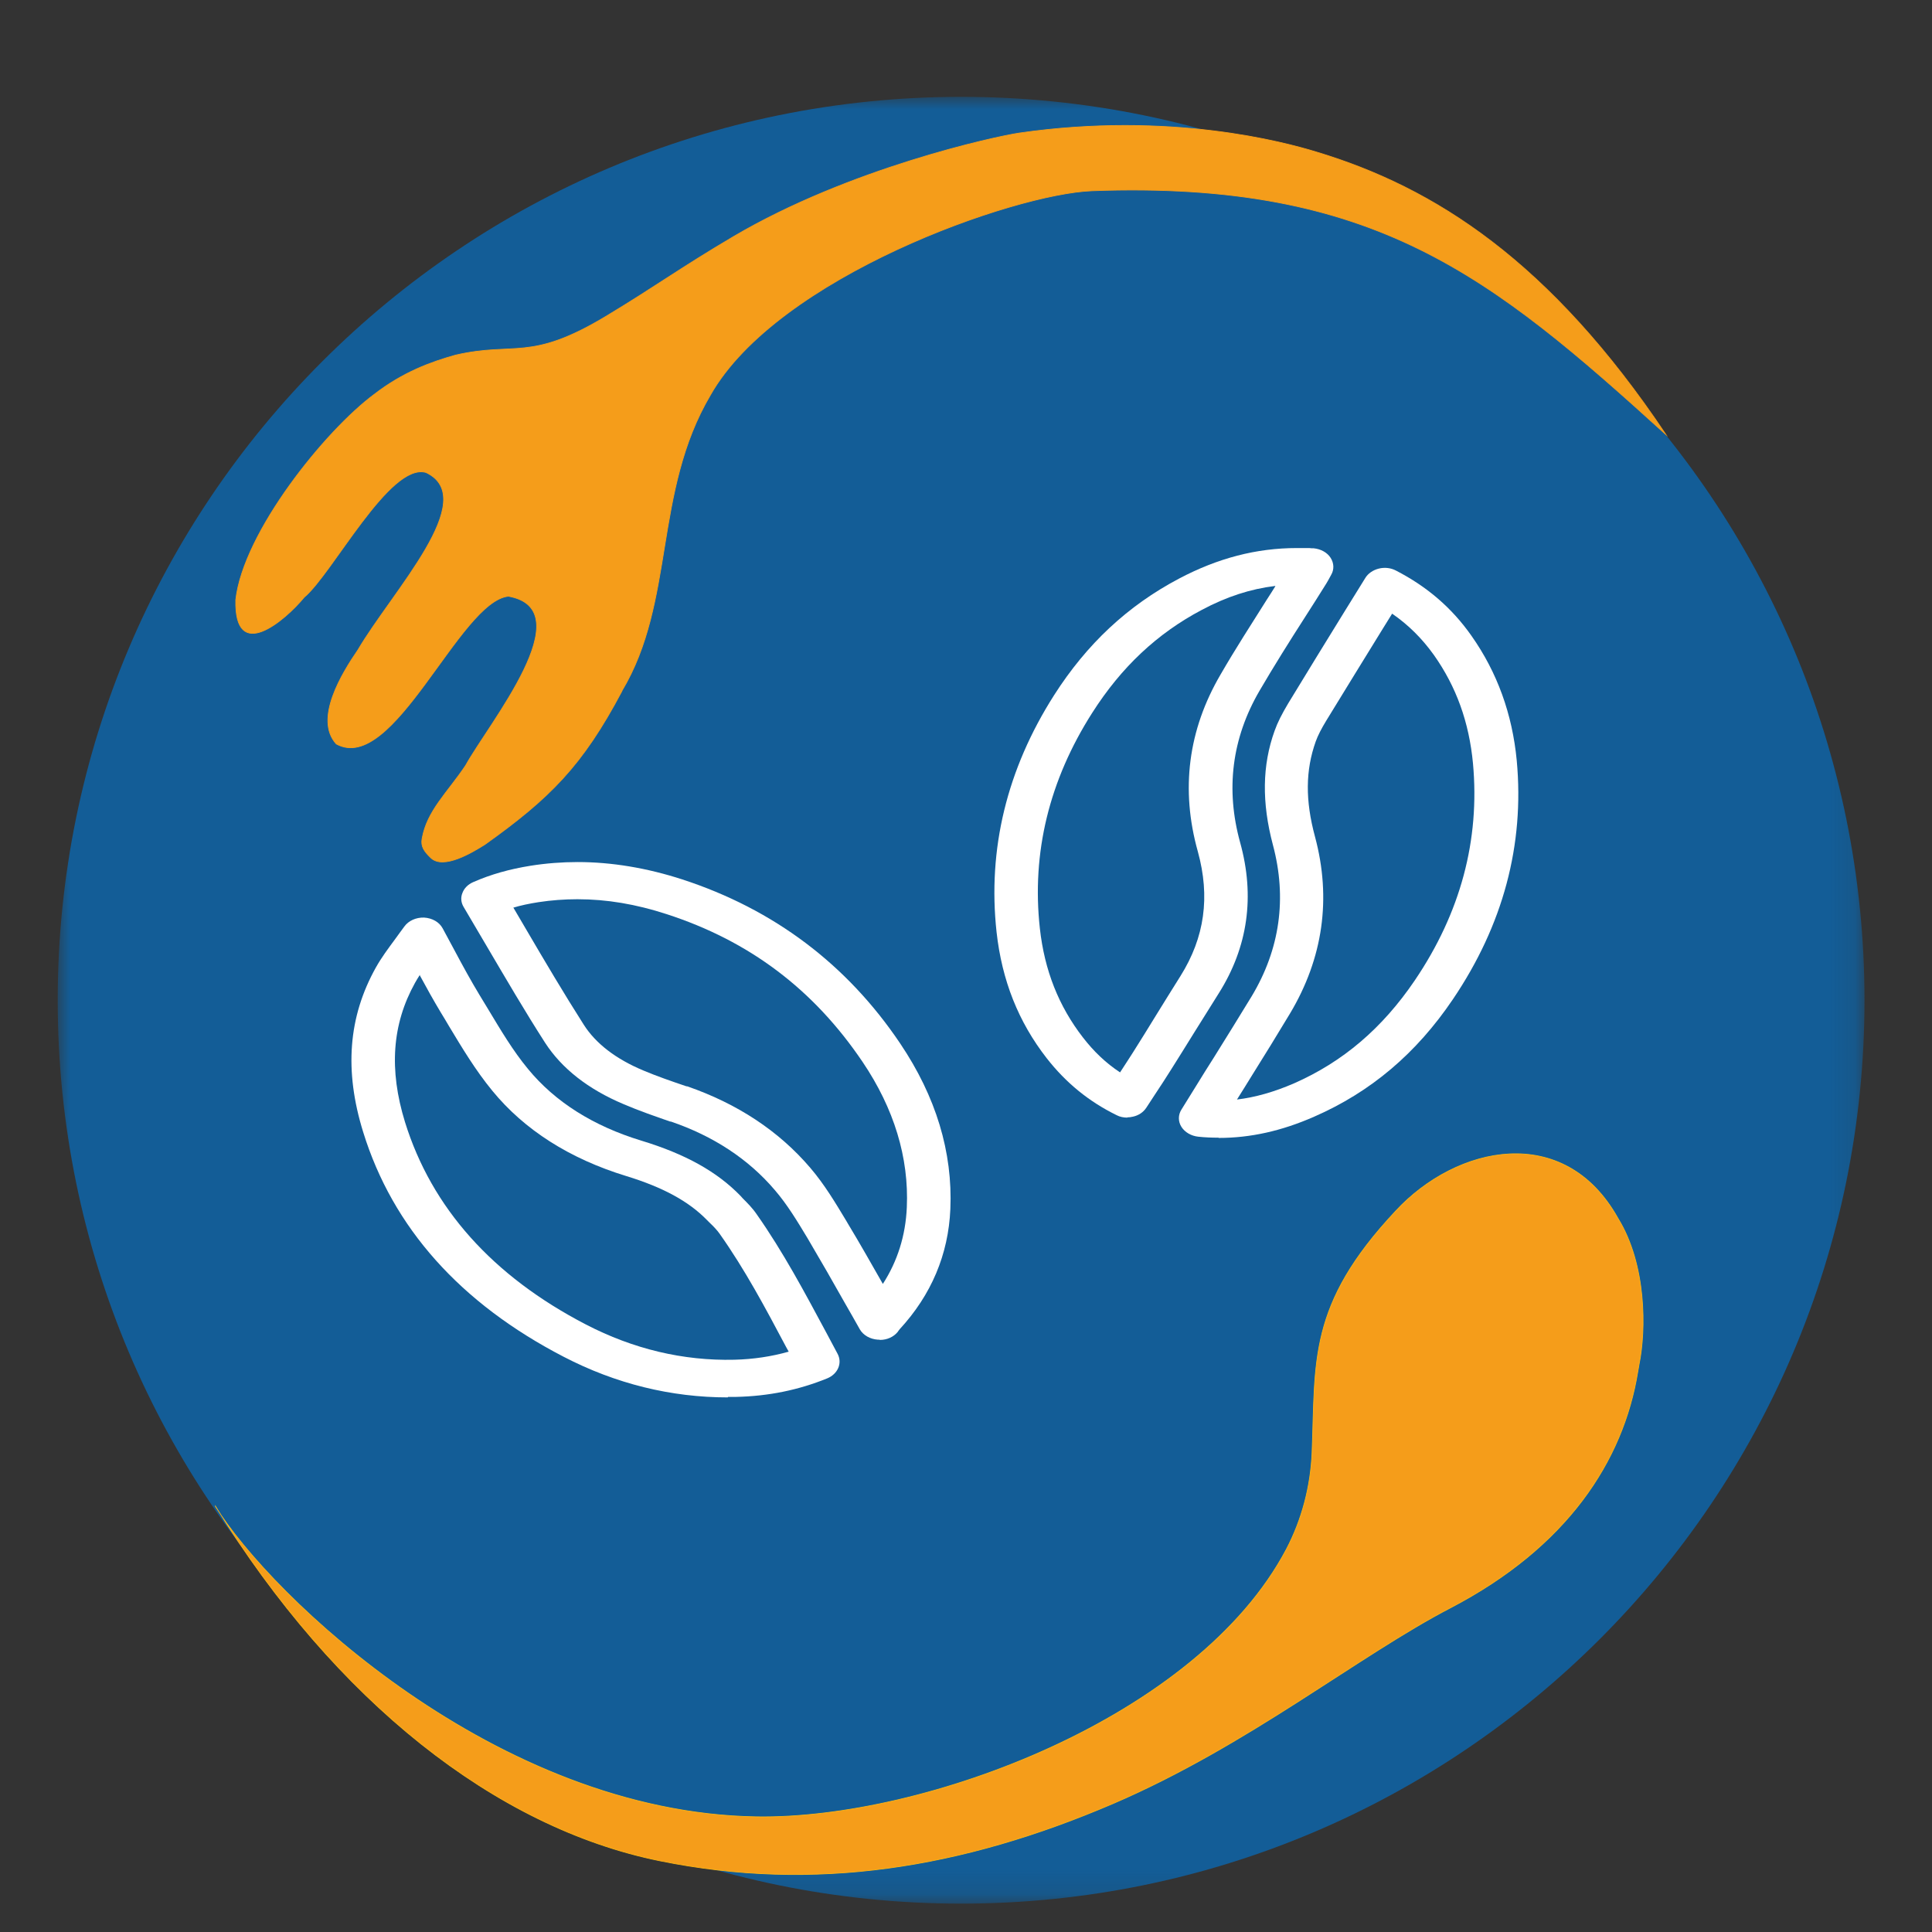 <?xml version="1.0" encoding="UTF-8"?>
<svg id="Ebene_1" data-name="Ebene 1" xmlns="http://www.w3.org/2000/svg" xmlns:xlink="http://www.w3.org/1999/xlink" viewBox="0 0 79 79">
  <rect x="0" y="0" width="79" height="79" fill="#333333" stroke="none"/>
  <defs>
    <style>
      .cls-1 {
        mask: url(#mask);
      }

      .cls-2 {
        stroke: #fab314;
      }

      .cls-2, .cls-3 {
        fill: #f59d1a;
        stroke-miterlimit: 10;
        stroke-width: .03px;
      }

      .cls-3 {
        stroke: #f59d1a;
      }

      .cls-4 {
        fill: #135d97;
      }

      .cls-4, .cls-5 {
        fill-rule: evenodd;
        stroke-width: 0px;
      }

      .cls-5 {
        fill: #fff;
      }
    </style>
    <mask id="mask" x="2.36" y="3.96" width="73.88" height="73.89" maskUnits="userSpaceOnUse">
      <g id="mask-2">
        <polygon id="path-1" class="cls-5" points="2.36 3.96 76.24 3.96 76.24 77.84 2.36 77.84 2.36 3.96"/>
      </g>
    </mask>
  </defs>
  <g id="Page-1">
    <g id="Styleguide">
      <g id="Kaffee">
        <g id="Group-3">
          <g class="cls-1">
            <path id="Fill-1" class="cls-4" d="m76.24,40.9c0,20.4-16.54,36.94-36.94,36.94S2.36,61.31,2.36,40.9,18.9,3.96,39.3,3.96s36.94,16.54,36.94,36.94"/>
          </g>
        </g>
        <g id="Group-12">
          <path id="Fill-4" class="cls-5" d="m20.99,37.11c.18.31.36.61.54.92.75,1.28,1.53,2.6,2.34,3.87.49.77,1.31,1.4,2.43,1.87.57.24,1.15.44,1.77.65h.03c2.05.71,3.74,1.82,5.03,3.33.59.69,1.04,1.45,1.48,2.18l.07.12c.49.81.94,1.61,1.42,2.45.6-.93.93-1.98.98-3.13.09-2.03-.52-4.04-1.81-5.95-2-2.96-4.62-4.94-8.01-6.04-1.26-.41-2.45-.61-3.65-.61-.53,0-1.07.04-1.59.12-.38.06-.72.13-1.05.23m14.99,17.66s-.04,0-.06,0c-.32-.02-.6-.18-.74-.42-.21-.37-.41-.73-.62-1.09-.49-.87-.96-1.69-1.45-2.52l-.07-.12c-.41-.68-.83-1.38-1.34-1.97-1.08-1.27-2.52-2.21-4.25-2.8h-.03c-.63-.22-1.27-.44-1.9-.71-1.45-.61-2.53-1.46-3.21-2.51-.83-1.29-1.61-2.63-2.37-3.92-.32-.54-.64-1.09-.96-1.63-.11-.18-.13-.39-.05-.58.07-.19.23-.35.44-.44.73-.32,1.48-.53,2.35-.67.63-.1,1.28-.15,1.92-.15,1.39,0,2.83.24,4.28.71,3.74,1.22,6.73,3.47,8.91,6.71,1.46,2.17,2.15,4.44,2.05,6.77-.08,1.86-.78,3.51-2.07,4.91-.01.01-.02.03-.03.04-.02.02-.03.04-.05.07-.17.21-.44.33-.73.33"/>
          <path id="Fill-6" class="cls-5" d="m17.17,39.86c-.07.11-.14.22-.2.33-.94,1.69-1.07,3.55-.41,5.69,1.09,3.51,3.58,6.3,7.4,8.28,1.93,1,3.97,1.49,6.07,1.44.78-.02,1.51-.13,2.22-.33-.03-.06-.07-.12-.1-.18-.87-1.64-1.69-3.18-2.73-4.65-.1-.14-.25-.3-.41-.45l-.1-.1c-.75-.77-1.8-1.34-3.3-1.8-2.32-.71-4.17-1.89-5.48-3.49-.69-.84-1.24-1.76-1.77-2.64-.11-.19-.22-.37-.33-.55-.3-.5-.58-1-.86-1.52m12.59,17.25c-2.33,0-4.59-.56-6.71-1.66-4.23-2.19-6.99-5.28-8.2-9.19-.78-2.51-.61-4.71.52-6.73.23-.41.5-.77.78-1.15.12-.17.25-.34.38-.52.17-.24.48-.38.81-.37.33.02.62.18.76.44.17.31.33.61.49.91.34.64.67,1.24,1.02,1.82.11.19.23.37.34.56.53.88,1.02,1.71,1.64,2.46,1.1,1.34,2.66,2.33,4.63,2.93,1.81.55,3.1,1.27,4.06,2.26l.09.1c.19.19.4.4.57.65,1.09,1.55,1.97,3.21,2.83,4.81.16.3.32.6.48.9.2.38.01.82-.42,1-1.18.48-2.4.73-3.74.76-.11,0-.22,0-.32,0"/>
          <path id="Fill-8" class="cls-5" d="m52.14,23.96c-1,.12-1.99.44-3,.98-1.82.96-3.29,2.34-4.48,4.21-1.76,2.76-2.48,5.72-2.14,8.81.19,1.72.77,3.18,1.76,4.46.44.57.94,1.05,1.52,1.43.18-.28.36-.55.53-.82.31-.49.62-.99.92-1.48.34-.55.68-1.1,1.02-1.64.99-1.58,1.22-3.24.71-5.09-.71-2.53-.4-4.97.93-7.24.6-1.04,1.26-2.06,1.89-3.06.12-.18.23-.36.35-.55m-6.05,21.73c-.15,0-.31-.03-.44-.1-1.14-.56-2.07-1.32-2.86-2.33-1.16-1.49-1.83-3.18-2.05-5.16-.37-3.39.42-6.65,2.35-9.68,1.34-2.1,3.01-3.66,5.11-4.77,1.59-.84,3.17-1.25,4.82-1.25.15,0,.29,0,.44,0,.05,0,.1,0,.17.01h.08c.29.03.55.17.69.39.14.22.15.48.02.7l-.06.11c-.04.08-.09.16-.13.23-.29.46-.58.93-.88,1.39-.63.98-1.27,2-1.86,3.01-1.13,1.94-1.39,4.03-.79,6.2.61,2.2.32,4.27-.87,6.16-.34.54-.68,1.09-1.02,1.63-.31.5-.62,1-.93,1.49-.22.35-.44.69-.68,1.05-.11.17-.22.34-.34.52-.12.18-.31.31-.54.36-.08.02-.16.03-.24.03"/>
          <path id="Fill-10" class="cls-5" d="m56.92,25.1l-.36.58c-.77,1.25-1.56,2.53-2.33,3.79-.2.33-.34.6-.43.85-.42,1.18-.43,2.41-.03,3.89.68,2.53.33,4.97-1.02,7.23-.51.85-1.04,1.71-1.56,2.54-.2.33-.41.66-.61.98.75-.09,1.52-.31,2.33-.66,2-.88,3.61-2.25,4.94-4.21,1.87-2.76,2.67-5.74,2.38-8.88-.16-1.68-.68-3.13-1.6-4.43-.48-.67-1.04-1.23-1.71-1.69m-7.1,21.43c-.27,0-.55-.01-.82-.04-.29-.03-.55-.18-.69-.4-.14-.22-.14-.49,0-.71l.62-1c.23-.37.46-.75.7-1.12.51-.82,1.04-1.67,1.55-2.51,1.16-1.93,1.45-4.02.87-6.19-.46-1.73-.44-3.26.07-4.67.12-.34.3-.69.55-1.11.77-1.27,1.56-2.55,2.33-3.8l.83-1.34c.11-.18.31-.32.55-.38.24-.06.49-.03.7.08,1.28.66,2.29,1.53,3.09,2.67,1.05,1.49,1.67,3.2,1.85,5.1.32,3.45-.56,6.73-2.61,9.76-1.5,2.22-3.36,3.79-5.67,4.8-1.34.59-2.62.87-3.9.87"/>
        </g>
      </g>
    </g>
  </g>
  <path class="cls-2" d="m8.81,61.59c4.91,7.95,11.45,13.14,18.18,14.5,6.31,1.28,12.34.31,18.52-2.34,5.52-2.37,10.02-6.04,13.81-8.01,4.75-2.48,7.05-5.98,7.65-9.65.02-.1.03-.19.05-.29.29-1.41.31-4.08-.86-5.98-2.19-3.94-6.6-2.99-9.09-.3-3.61,3.85-3.27,6.13-3.42,9.89-.06,1.37-.41,2.72-1.05,3.94-3.64,6.9-14.81,11.05-21.67,10.94-10.67-.17-19.89-9.07-22.12-12.69Z"/>
  <path class="cls-3" d="m25.43,28.25c2.19-3.66,1.27-8.12,3.62-12.1,2.74-4.83,12.4-8.23,15.61-8.35,11.55-.42,16.31,3.48,23.46,9.97-4.74-7.08-9.45-10.1-14.31-11.56-1.28-.39-5.95-1.66-12.13-.77-1.01.15-6.94,1.44-11.68,4.23-2.22,1.31-3.17,2.03-5.23,3.27-3.11,1.87-3.7,1.02-6.14,1.58-1,.28-2.14.69-3.32,1.6-2,1.48-5.36,5.64-5.67,8.41-.06,2.61,2,.86,2.8-.11,1.15-.96,3.5-5.53,4.98-5.1,2.25,1.07-1.37,4.85-2.78,7.25-.66.96-1.81,2.83-.89,3.85,2.34,1.29,5.04-5.84,7.04-6.04,3.05.55-.81,5.21-1.75,6.92-.75,1.12-1.58,1.85-1.78,2.99-.06.32.08.52.36.79.52.49,1.7-.23,2.21-.55,2.66-1.9,3.98-3.21,5.6-6.27Z"/>
</svg>